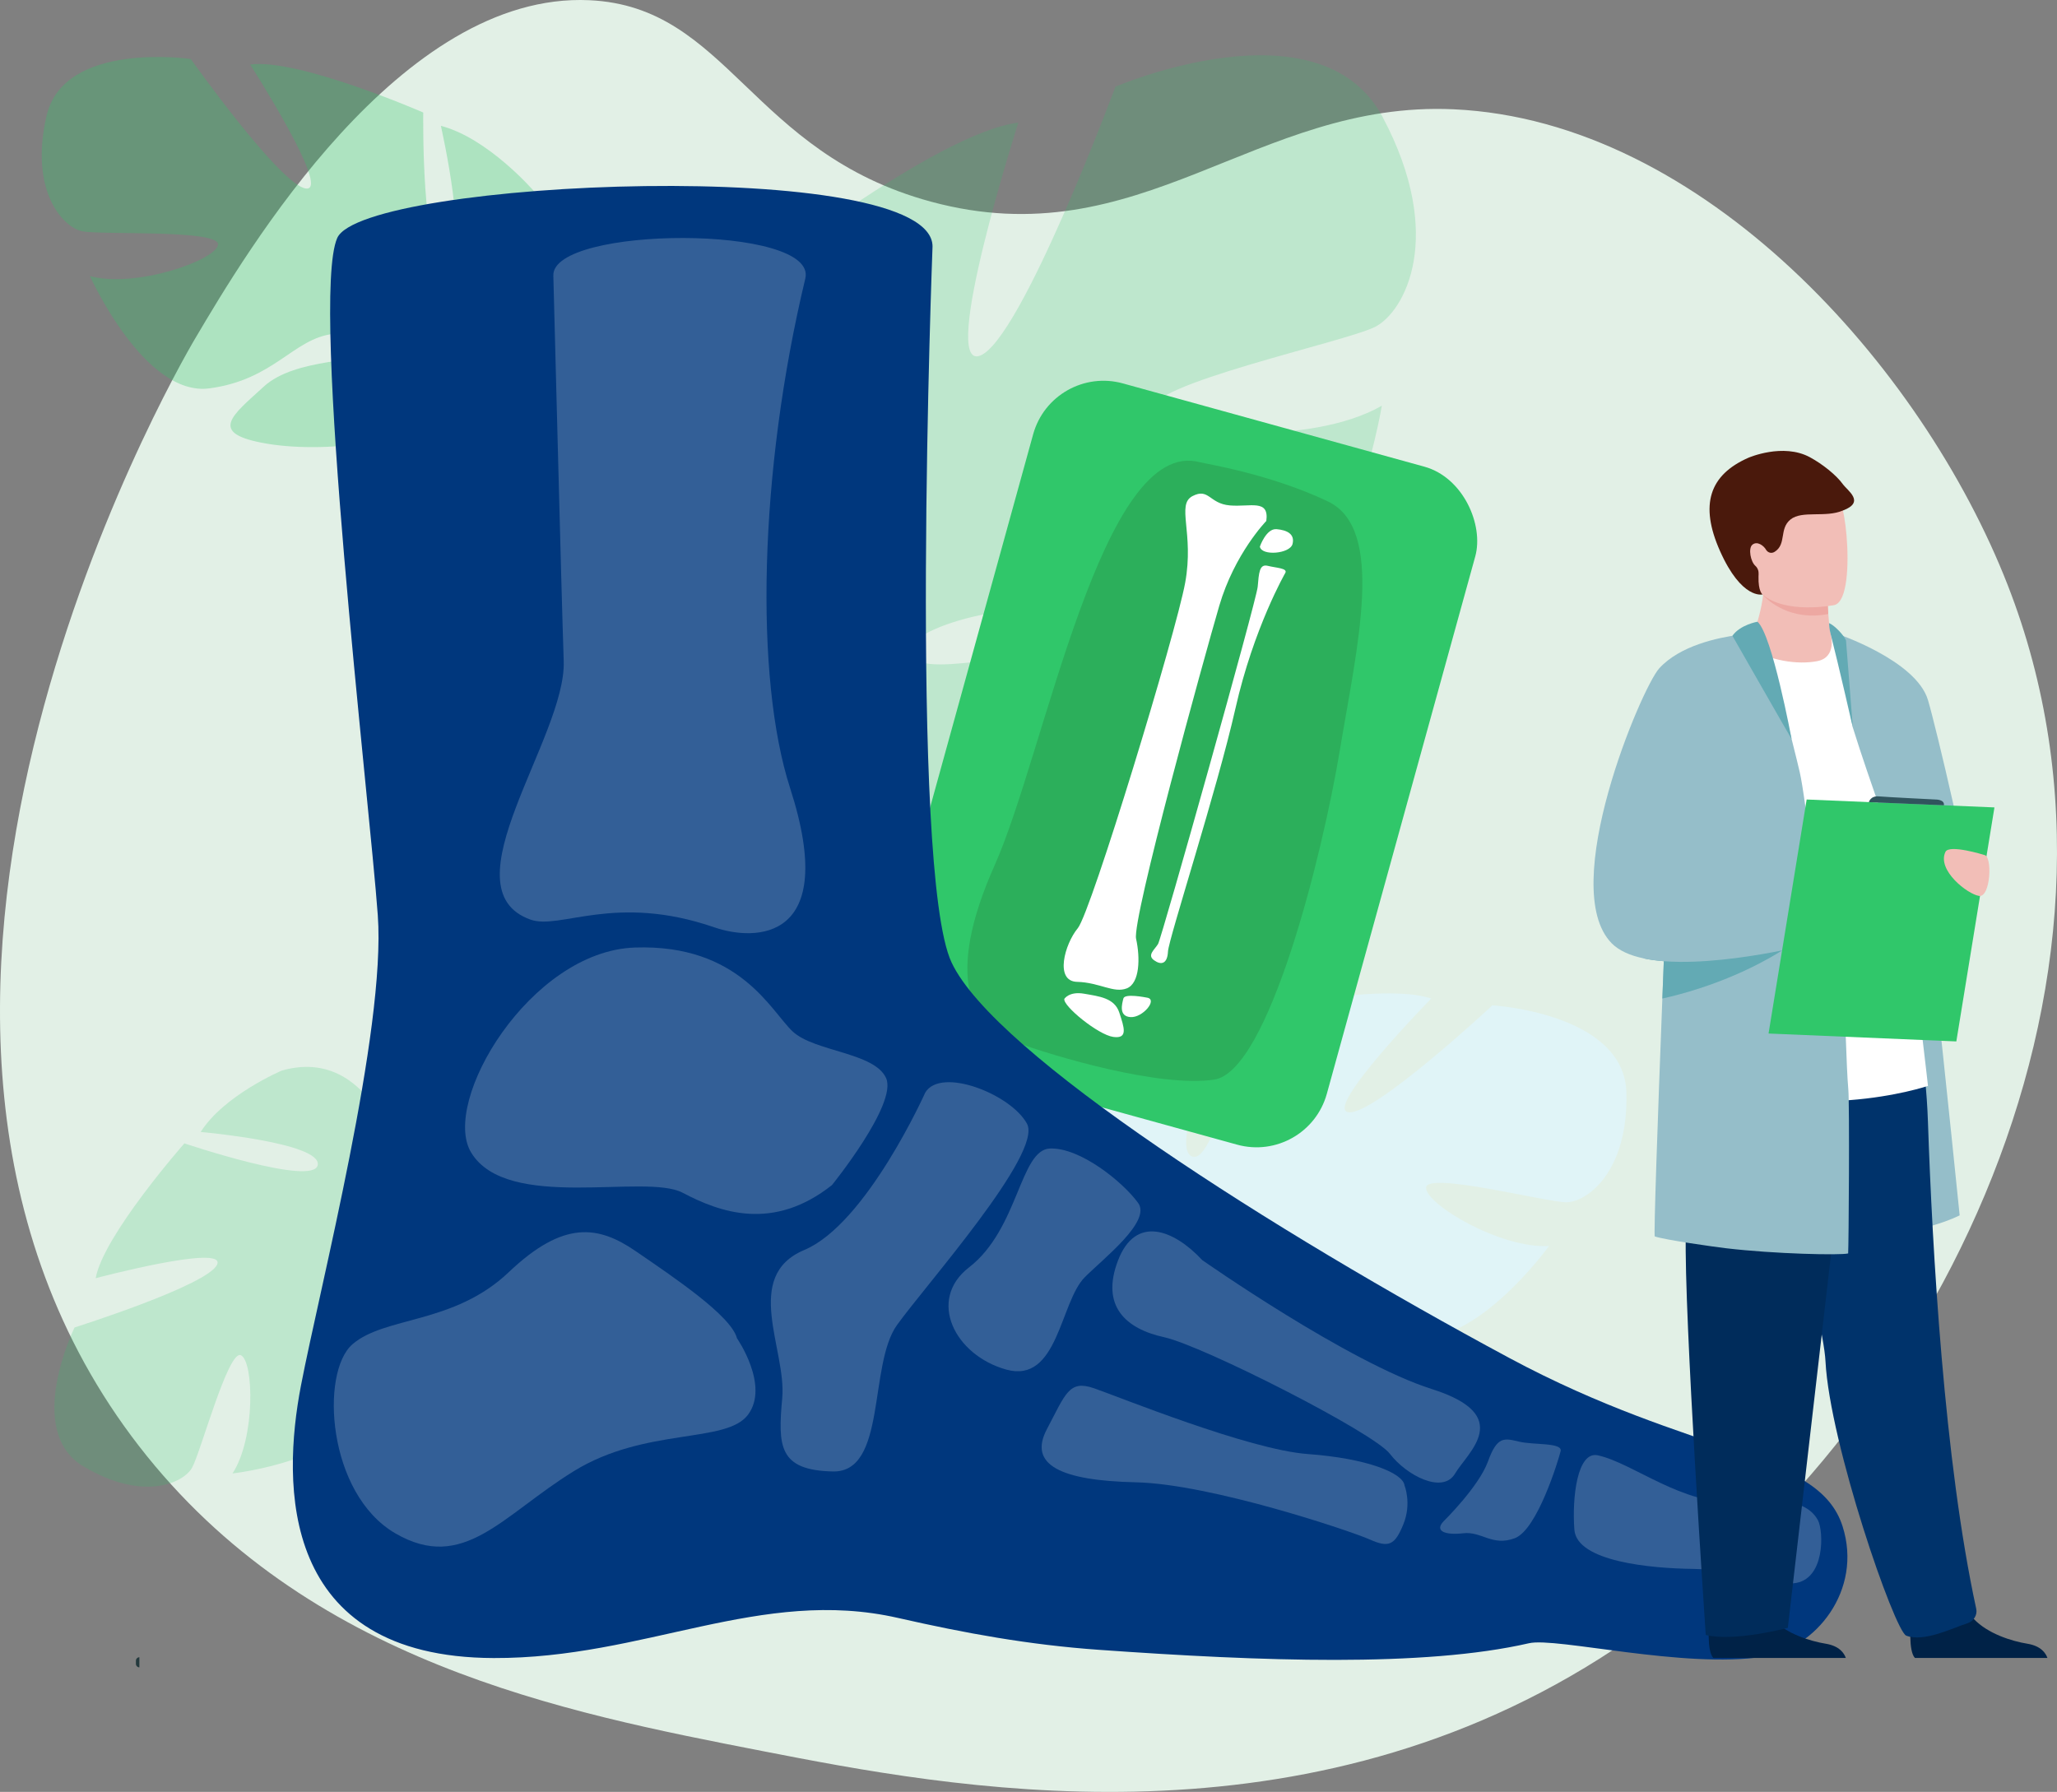 <?xml version="1.0" encoding="UTF-8"?>
<svg id="_ëîé_1" data-name="‘ëîé_1" xmlns="http://www.w3.org/2000/svg" viewBox="0 0 1349.03 1175.22">
  <rect x="0" y="0" width="1349.03" height="1175.22" fill="#808080" stroke="none"/>
  <defs>
    <style>
      .cls-1 {
        fill: #f2beb7;
      }

      .cls-1, .cls-2, .cls-3, .cls-4, .cls-5, .cls-6, .cls-7, .cls-8, .cls-9, .cls-10, .cls-11, .cls-12, .cls-13, .cls-14, .cls-15, .cls-16, .cls-17, .cls-18, .cls-19 {
        stroke-width: 0px;
      }

      .cls-2 {
        fill: #23393d;
      }

      .cls-3 {
        fill: #eda8a2;
      }

      .cls-4 {
        fill: #95bec9;
      }

      .cls-5 {
        fill: #63aab4;
      }

      .cls-6 {
        fill: #30545d;
      }

      .cls-7 {
        opacity: .5;
      }

      .cls-7, .cls-10 {
        fill: #fff;
      }

      .cls-8 {
        fill: #4a190c;
      }

      .cls-9 {
        fill: #00377d;
      }

      .cls-20 {
        opacity: .4;
      }

      .cls-11 {
        fill: #002c5b;
      }

      .cls-12 {
        fill: #00336b;
      }

      .cls-13, .cls-16, .cls-17 {
        fill: #30c76a;
      }

      .cls-14 {
        fill: #2caf5b;
      }

      .cls-15 {
        fill: #e2f0e6;
      }

      .cls-16 {
        opacity: .3;
      }

      .cls-17 {
        opacity: .2;
      }

      .cls-18 {
        fill: #002247;
      }

      .cls-19 {
        fill: #e0f4f7;
      }
    </style>
  </defs>
  <path class="cls-15" d="m127.94,222.1C161.42,165.46,262.53-5.62,386.59.14c91.22,4.24,105.38,99.93,223.8,132.08,137.74,37.39,212.76-66.51,343.03-60.54,163.3,7.49,307.08,168.27,363.21,311.85,102.74,262.78-53.07,568.92-267.82,704.41-202.68,127.88-426.9,84.21-548.48,60.54-131.13-25.54-299.31-58.29-409.07-199.95C-127.03,666.81,112.88,247.58,127.94,222.1Z"/>
  <g>
    <path class="cls-19" d="m1066.65,716.78c-1.22-52.39-87.89-57.43-87.89-57.43,0,0-77.43,72.12-94.3,70.14-16.88-1.98,54.16-74.59,54.16-74.59-30.97-10.87-121.38,8.13-121.38,8.13,0,0-19.55,101.55-35.42,95.47-15.87-6.07,21.9-89.03,21.9-89.03-32.97,1.66-70.43,30.43-70.43,30.43-50.16,49.52,16.02,111.38,16.02,111.38,0,0-7.53,35.05-38.84,69.67h0s-6.66,6.18-14.67,17.49l8.37,2.06c1.24-2.08,2.52-4.06,3.87-5.94,0-.02.01-.03.03-.03.02-.03.04-.05.06-.08.89-1.15,2.17-2.79,3.75-4.78,0,0,0,0,0,0,0,0,0,0,0,0,3.79-4.38,6.42-7.65,8.17-10.05,0,0,.01-.02.01-.02,11.53-13.83,27.6-31.59,36.02-34.07,0,0-.61-1.53-.85-4.28.27,1.36.55,2.79.85,4.28,6.78,34.23,77.15,56.96,119.08,58.59,41.92,1.63,27.3-13.91,10.3-37.46-17-23.56-63.21-29.81-74.75-40.25-11.54-10.44,9.66-12.82,35.77-4.23,26.1,8.59,32.86,38.47,74.84,53.13,41.97,14.66,94.6-58.13,94.6-58.13-31.94,1.91-81.13-27.55-80.66-38.29.47-10.74,79.02,9.67,92.05,9.62,13.04-.05,40.57-19.33,39.34-71.72Z"/>
    <path class="cls-17" d="m906.9,76.97c-41.3-77.83-175.36-20.12-175.36-20.12,0,0-62.06,166.72-88.92,176.45-26.86,9.74,25.22-152.9,25.22-152.9-54.74,6.98-176.32,103.65-176.32,103.65,0,0,47.1,167.36,18.67,170.18-28.43,2.82-34.15-150.31-34.15-150.31-48.3,27.32-82.94,98.79-82.94,98.79-38.1,112.22,107.97,155.35,107.97,155.35,0,0,15.07,58.35-5.9,133.98h0s-5.36,14.3-8.88,37.34l14.13-3.21c.29-4.05.73-8,1.34-11.84,0-.03,0-.05.01-.07,0-.06.02-.11.03-.17.47-2.4,1.16-5.83,2.03-10.01,0,0,0-.01,0-.02,0,0,0-.01,0-.02,2.4-9.43,3.9-16.34,4.72-21.26,0-.02,0-.03,0-.05,6.91-29.47,17.69-68.27,28.47-78.34,0,0-2.06-1.84-4.5-5.79,1.43,1.85,2.93,3.77,4.5,5.79,35.96,46.34,158.87,27.5,223.11-1.63,64.24-29.13,30.55-41.46-12.74-64.07-43.29-22.6-117.46,2.8-142.67-4.19-25.21-6.99,4.87-26.54,50.58-33.29,45.71-6.75,78.37,33.07,152.51,23.5,74.14-9.57,98.42-158.63,98.42-158.63-46.57,26.93-142.7,19.7-150.08,3.21-7.38-16.49,126.05-44.99,145.6-54.88,19.56-9.89,46.42-59.6,5.12-137.43Z"/>
    <path class="cls-16" d="m30.53,75.96c11.41-49.45,94.58-37.27,94.58-37.27,0,0,59.32,83.54,75.71,84.96,16.39,1.42-36.77-81.33-36.77-81.33,31.5-4.25,113.52,31.46,113.52,31.46,0,0-1.33,100.12,14.91,97.47,16.24-2.66-3.35-88.72-3.35-88.72,30.94,8.02,60.84,42.63,60.84,42.63,37.88,56.78-36.98,102.49-36.98,102.49,0,0,.29,34.71,23.2,73.67h0s5.11,7.16,10.49,19.46l-8.34.31c-.77-2.21-1.6-4.34-2.51-6.39,0-.02,0-.03-.02-.04-.01-.03-.03-.06-.04-.09-.62-1.27-1.51-3.07-2.62-5.27,0,0,0,0,0,0,0,0,0,0,0-.01-2.74-4.89-4.6-8.51-5.79-11.13,0,0,0-.02,0-.02-8.23-15.37-19.99-35.36-27.49-39.36,0,0,.87-1.33,1.64-3.89-.52,1.24-1.07,2.54-1.64,3.89-13.12,31.13-84.31,38.92-124.39,32.27-40.08-6.66-23.17-18.53-2.44-37.54,20.73-19.01,65.78-15.91,78.76-23.55,12.99-7.64-6.66-14.04-33.09-11-26.44,3.04-38.69,30.05-81.37,35.75-42.67,5.7-78.35-73.63-78.35-73.63,29.92,8.06,82.33-10.26,83.98-20.53,1.65-10.27-76.83-6.29-89.18-8.89s-34.69-26.26-23.28-75.71Z"/>
    <path class="cls-17" d="m54.72,961.76c-39.14-23.38-5.81-91.16-5.81-91.16,0,0,87.79-27.71,93.52-41.34,5.73-13.63-79.68,9.04-79.68,9.04,5.04-28.11,58.18-88.42,58.18-88.42,0,0,85.26,28.72,87.47,14.1,2.2-14.62-76.79-21.58-76.79-21.58,15.38-24.25,53.22-40.28,53.22-40.28,59-16.76,77.47,59.86,77.47,59.86,0,0,29.76,9.32,69.4.45h0s7.53-2.4,19.53-3.61l-2.03,7.22c-2.1.05-4.16.17-6.15.38-.01,0-.02,0-.04,0-.03,0-.06,0-.09,0-1.25.18-3.04.45-5.22.79,0,0,0,0,0,0,0,0,0,0-.01,0-4.94.99-8.55,1.59-11.11,1.88,0,0-.02,0-.02,0-15.41,2.8-35.75,7.36-41.23,12.67,0,0-.9-1.11-2.88-2.48.92.79,1.87,1.61,2.88,2.48,23.01,19.8,10.06,82.83-6.67,115.27-16.74,32.44-22.23,14.71-32.78-8.26-10.55-22.97,4.52-60.64,1.56-73.85-2.95-13.21-13.85,1.82-18.53,25.27-4.68,23.45,15.04,41.37,8.16,79.44s-84.56,46.72-84.56,46.72c15.14-23.37,13.91-73.23,5.58-77.48-8.33-4.25-26.55,63.97-32.17,73.82-5.62,9.85-32.02,22.43-71.16-.95Z"/>
    <g>
      <rect class="cls-13" x="623.54" y="270.38" width="300.8" height="461.3" rx="47.85" ry="47.85" transform="translate(1386.49 1190.08) rotate(-164.56)"/>
      <path class="cls-14" d="m787.15,303.2c3.52.97,45.82,7.61,83.71,25.65,37.89,18.04,19.2,94.84,7.77,163.57-11.42,68.73-46.75,210.3-82.27,215.62-35.52,5.32-104.32-14.95-131.8-25.06-27.47-10.11-45.28-41.52-12.2-115.61,33.08-74.09,70.34-281.97,134.78-264.16Z"/>
      <g>
        <path class="cls-10" d="m830.46,341.68s-20.79,21.32-30.84,55.63c-10.05,34.31-57.33,205.89-54.55,218.37,2.77,12.48,2.47,29.16-6.1,32.54-8.58,3.38-17.81-3.9-32.62-4.28-14.82-.39-8.19-24.69.51-35.22,8.71-10.53,64.44-193.8,70.41-226.56,5.97-32.75-5.99-51.21,4.8-56.8,10.79-5.59,10.92,4.94,24.44,6.11,13.52,1.17,25.95-4.38,23.96,10.22Z"/>
        <path class="cls-10" d="m826.26,358.49s4.11-12.04,10.96-11.44c6.85.61,12.09,3.2,10.46,9.7-1.62,6.5-20.43,8.06-21.42,1.74Z"/>
        <path class="cls-10" d="m842.94,375.73s-20.79,36.05-32.74,89.04c-11.95,52.99-43.82,151.08-44.21,159.27-.39,8.19-4.48,9.1-9.16,5.72-4.68-3.38.32-6.82,2.66-10.66s64.56-225.26,65.34-234.27c.78-9.01,1.07-15.11,6.55-13.74s13.26,1.52,11.56,4.64Z"/>
        <path class="cls-10" d="m698.02,655.11s3.12-5.11,13-3.38c9.88,1.73,19.93,2.77,23.05,12.39,3.12,9.62,5.98,17.33-3.98,15.94-9.96-1.39-33.19-20.44-32.07-24.95Z"/>
        <path class="cls-10" d="m752.35,654.32c-1.11-.19-14.73-2.94-15.6.52-.87,3.47-3.29,11.7,4.68,12.22,7.97.52,18.01-11.53,10.92-12.74Z"/>
      </g>
    </g>
    <g>
      <path class="cls-9" d="m611.57,161.88s-15.72,409.2,12.49,469.34c28.21,60.14,211.4,176.45,365.67,259.34,121.43,65.24,202.99,60.93,218.71,110.56,13.25,41.82-17.58,80.11-51.97,85.42-52.16,8.05-135.79-12.95-153.75-8.83-68.88,15.81-175.67,11.88-282.06,4.31-46.04-3.27-87.52-10.86-131.73-20.91-90.09-20.49-165.99,26.68-265.22,26.31-140.81-.52-138.73-114.16-126.36-178.57,12.37-64.41,55.87-233.11,50.42-308.56-5.46-75.45-44.46-403.54-26.62-444.17,16.89-38.46,391.35-54.33,390.43,5.77Z"/>
      <g class="cls-20">
        <path class="cls-7" d="m528.14,182.69c-30.51,127.19-33.31,261.88-9.95,334.24,32.69,101.28-23.39,100.34-49.62,91.29-65.34-22.56-101.18,1.86-120.7-5.11-56.21-20.11,23.52-119.61,21.83-169.49-1.68-49.88-6.04-226.6-6.81-252.9-.96-32.7,173.79-33.63,165.25,1.97Z"/>
        <path class="cls-7" d="m545.63,777.22s42.98-53.11,35.52-70.08c-7.46-16.97-47.08-17.35-61.3-30.65-14.23-13.3-34.65-57.38-103.45-55.06-68.8,2.32-127.51,101.36-107.39,134.49,23.68,39,114.1,13.37,138.65,26.32,24.54,12.95,59.41,25.55,97.98-5.03Z"/>
        <path class="cls-7" d="m788.54,826.49s95.88,67.22,150.56,84.54c54.69,17.31,23.36,41.52,15.2,55.36-8.16,13.84-32.11,1.08-42.78-12.92-10.67-14.01-122.75-70.92-148.03-76.46-25.28-5.53-41.77-20.5-30.23-50.42,11.54-29.92,36.56-20.21,55.27-.09Z"/>
        <path class="cls-7" d="m1047.98,954.48c23.65,5.32,55.04,32.72,91.92,30.83,14.63-.75,43.29-5.36,52.39,11.82,3.68,6.96,4.87,39.28-15.93,41.25-20.8,1.96-38.66-9.11-66.05-9.43-27.38-.32-76.21-4.7-77.8-25.73-1.59-21.03,1.87-51.8,15.46-48.74Z"/>
        <path class="cls-7" d="m483.31,877.66s21.56,31.04,7.25,50.18c-14.31,19.15-67.16,8-114.2,36.99-47.04,29-72.32,66.81-117.06,40.82-44.74-25.98-49.41-105.57-28.16-124.01,21.24-18.44,66.43-13.01,102.47-47.25,36.04-34.24,58.75-30.69,83.4-13.76,24.65,16.93,62.45,42.21,66.3,57.02Z"/>
        <path class="cls-7" d="m746.44,788.99c-9.89-13.7-37.91-36.42-57.76-35.75-19.85.67-20.55,52.76-53.16,77.95-27.56,21.29-9.52,57.63,24.43,67.04,33.94,9.41,35.19-44.17,51.45-60.55,12.1-12.19,43.79-36.57,35.04-48.69Z"/>
        <path class="cls-7" d="m606.8,716.57s-38.5,86.07-79.32,103.22c-40.82,17.15-11.59,65.45-14.47,97.09-2.88,31.64-2.34,47.39,33.17,48.17,35.51.77,23.27-69.79,42.1-96.05,18.83-26.26,95.76-112.65,85.25-132.01-10.51-19.36-56.47-37.52-66.73-20.42Z"/>
        <path class="cls-7" d="m921.14,974.32s4.78,11.7-.78,25.37c-5.56,13.67-9.54,15.55-21.9,10.03-12.36-5.53-104.3-36.47-153.55-37.56-49.25-1.09-70.7-11.42-58.35-34.8,12.34-23.38,14.52-32.52,30.82-26.91,16.3,5.62,101.59,40.35,140.28,43.18,38.7,2.83,62.57,12.35,63.48,20.69Z"/>
        <path class="cls-7" d="m946.74,997.73s23.12-22.65,29.13-39.3c6.01-16.64,10.63-15.26,20.34-12.94,9.71,2.31,28.71.47,27.28,6.27-1.44,5.8-15.26,51.51-30.05,57.06-14.79,5.55-21.73-4.62-33.75-3.24-12.02,1.39-19.1-1.44-12.94-7.86Z"/>
      </g>
    </g>
    <g>
      <path class="cls-4" d="m1200.71,416.3s35.01,6.15,42.92,26.81c7.91,20.66,41.56,353.98,41.56,353.98,0,0-24.96,13.03-58.6,11.7-47.9-1.9-25.88-392.48-25.88-392.48Z"/>
      <path class="cls-18" d="m1252.81,1073.48c.12,5.98.87,11.63,3.04,13.87h86.9c-1.1-3.14-4.23-7.87-13.15-9.32-10.14-1.64-25.94-6.52-35.16-16.27-3.29-3.46-5.74-7.55-6.81-12.33-4.09-18.2-33.8,5.58-33.8,5.58,0,0-1.2,9.59-1.01,18.48Z"/>
      <path class="cls-18" d="m1120.59,1073.48c.12,5.98.87,11.63,3.04,13.87h86.9c-1.1-3.14-4.23-7.87-13.15-9.32-10.14-1.64-25.94-6.52-35.16-16.27-3.29-3.46-5.74-7.55-6.81-12.33-4.09-18.2-33.8,5.58-33.8,5.58,0,0-1.2,9.59-1.01,18.48Z"/>
      <path class="cls-12" d="m1290.23,1064.63c-9.71,3.1-28.27,12.55-40.06,8.11-7.62-2.87-50.21-126.07-52.97-179.96-.2-3.92-.97-9.39-2.18-16.05-2.52-13.91-6.93-33.02-12.02-54.11-13.63-56.51-32.07-127.19-31.67-149.79.62-35.07,104.5-7.35,104.5-7.35,0,0,7.15,28.77,8.57,70.41,2.82,82.67,10.58,222.3,31.67,319.28.89,4.11-1.82,8.18-5.85,9.46Z"/>
      <path class="cls-11" d="m1218.13,672.96l-45.62,394.65s-35.08,9.34-53.84,4.69c0,0-14.41-211.84-13.07-263.02,1.34-51.18-11.54-136.95,2.94-146.4,14.48-9.46,109.59,10.08,109.59,10.08Z"/>
      <path class="cls-10" d="m1101.6,434.54s57.71-37.32,99.11-18.23c6.6,3.04,14.12,11.53,19.51,17.46,14.96,16.49,44.2,278.41,44.2,278.41,0,0-83,28.11-162.82-9.54v-268.1Z"/>
      <path class="cls-4" d="m1203.99,415.36s52.63,17.49,60.43,43.79c5.69,19.2,28.48,116.66,28.48,129.91s-33.71,16.24-40.92-5.13c-5.99-17.74-26.18-72.25-36.83-106.73l-11.16-61.84Z"/>
      <g>
        <path class="cls-1" d="m1191.86,433.6c-12.76,2.5-31.49-.16-45.21-9.21,6.19-14.79,8.73-26.47,9.64-34.03.05-.4.09-.79.13-1.17.41-3.92.35-6.58.16-7.8h32.98s9.02,4.12,9.02,6.97c0,1.52.01,2.98.04,4.37.07,3.79.22,7.1.42,9.95.63,9.25,1.69,13.61,1.69,13.61,0,0,4.03,14.77-8.85,17.3Z"/>
        <path class="cls-3" d="m1199.02,402.69c-24.98,4.83-39.48-8.82-42.74-12.33-.46-.5-.7-.8-.7-.8.26-.13.54-.25.83-.37,9.3-3.77,30.4-.77,42.19,3.55.07,3.79.22,7.1.42,9.95Z"/>
        <path class="cls-1" d="m1148.12,375.98c4.46,24.03,35.47,23.24,48.87,21.73,3.77-.42,6.14-.9,6.14-.9,4.25-1.14,6.62-7.83,7.73-16.6,2.19-17.36-.58-42.84-3.51-49.36-4.41-9.81-12.73-20.41-43.95-12.76-31.23,7.66-21.01,27.11-15.28,57.89Z"/>
        <path class="cls-8" d="m1208.51,317.45c-4.27-5.91-13.31-13.13-21.53-17.57-17.65-9.55-40.25.3-40.34.34-25.5,11.21-32.16,30.72-18.64,61.11,14.3,32.14,27.91,28.52,27.91,28.52,0,0-2.89-1.8-2.63-11.81.01-.57.04-1.04.06-1.45.13-2.05-.59-4.11-2.13-5.48-3.17-2.83-4.71-11.38-2.06-13.76,3.2-2.87,7.7.62,9.13,3.3,1.25,1.89,3.5,2.56,5.6,1.24,7.94-5.02,2.78-15.05,10.37-21.19,7.58-6.14,22.97-.98,34.35-5.88,14.89-5.55,3.12-12.91-.09-17.36Z"/>
      </g>
      <path class="cls-4" d="m1212.06,822.06c-5.03,1.29-48,.37-80.05-3.4-7.66-.9-39.77-5.4-46.77-7.75-.75-.25,1.91-76.93,4.97-156.03.31-8.17.63-16.36.95-24.5.14-3.45.27-6.88.41-10.3,2.78-69.95,5.53-133.13,6.11-136.53,1.33-7.7,2.57-14.26,3.92-19.94,3.95-16.57,8.86-25.66,19.55-33.48,1.04-.79,9.6-5.11,17.14-8.86,6.25-3.11,11.81-5.82,11.81-5.82h0c2.49,1.22,5.47,6.92,8.6,14.92,5.74,14.75,11.94,37.33,16.26,54.19.01.05.02.07.02.09h0c2.78,10.9,4.77,19.38,5.34,21.81.96,4.11,2.24,12.06,3.73,22.85,2.03,14.67,4.46,34.59,7.02,57.19.26,2.32.53,4.68.79,7.05.3,2.71.61,5.45.92,8.22.1.89.2,1.78.29,2.67.99,8.95,1.98,18.19,2.97,27.58.82,7.76,12.6,13.37,13.41,21.27.47,4.64,1.45,47.41,2.71,61.06.9,9.75.26,103.12-.1,107.71Z"/>
      <path class="cls-4" d="m1126.88,511.75c-.04.16-2,70.74,51.09,79.31,53.09,8.57,17.82,10.84,17.82,10.84,0,0-99.89-4.25-101.54-6.88-1.65-2.64,32.63-83.27,32.63-83.27Z"/>
      <path class="cls-5" d="m1171.74,621.36s-1,.71-2.91,1.94c-.03.01-.07.04-.1.06-8.1,5.17-32.14,19.26-67.14,28.72-3.67,1-7.47,1.94-11.38,2.81.31-8.17.63-16.36.95-24.5-4.62-.36-9.05-.95-13.16-1.82.14-1.08.28-2.15.42-3.23,4.45-1.83,8.88-3.59,13.14-5.26,3.48-1.36,6.84-2.65,10.02-3.85,14.38-5.46,25.03-9.16,25.03-9.16l42.56,13.48,2.55.81Z"/>
      <path class="cls-4" d="m1183,620.18s-5.47,1.37-14.17,3.12c-.03,0-.06,0-.09.02-16.05,3.23-43.04,7.75-67.15,7.51-3.55-.04-7.05-.18-10.43-.44-4.62-.36-9.05-.95-13.16-1.82-8.81-1.86-16.19-5.01-21.02-9.93-35.86-36.52,19.57-167.61,31.22-180.36,13.61-14.89,38.44-20.11,52.15-21.91.57-.07,1.12-.15,1.66-.21,4.82-.57,7.91-.69,8.09-.7h0s-1.08,3.46-2.88,9.32c-.7,2.27-1.51,4.9-2.4,7.84-8.42,27.58-24.67,81.79-31.83,112.35-2.62,11.19-4.03,19.21-3.39,21.6,2.8,10.44,31.77,15.81,50.12,18.18,7.66.99,13.47,1.46,14.77,1.56.09,0,.18,0,.27.02l1.06,4.35,2.54,10.44,2.5,10.26,2.14,8.81Z"/>
      <polygon class="cls-13" points="1283.01 683.01 1159.86 677.83 1184.85 524.35 1308 529.54 1283.01 683.01"/>
      <path class="cls-1" d="m1301.27,560.71s-22.94-7.17-25.4-2.01c-5.74,12.02,14.56,27.84,22.11,28.89,7.55,1.04,8.86-26.44,3.29-26.87Z"/>
      <path class="cls-5" d="m1152.59,407.75s-11.38,1.97-16.43,9.23c0,0,38.99,68.29,38.82,67.67-.17-.61-12.74-68.52-22.39-76.9Z"/>
      <path class="cls-5" d="m1199.54,408.67c3.32,1.25,9.69,7.78,11.12,11.38l4.48,57.14s-9.57-41.93-14.44-60.89c-1.24-4.82-1.01-6.28-1.17-7.63Z"/>
      <path class="cls-6" d="m1225.67,526.07s.97-4.26,6.58-3.76c5.61.49,37.1,2.04,37.1,2.04,0,0,6.07-.1,5.51,3.79l-49.19-2.07Z"/>
    </g>
    <path class="cls-2" d="m91.41,1086.89c-1.25,0-2.27,1.02-2.27,2.27v2.09c0,1.25,1.02,2.27,2.27,2.27"/>
  </g>
</svg>